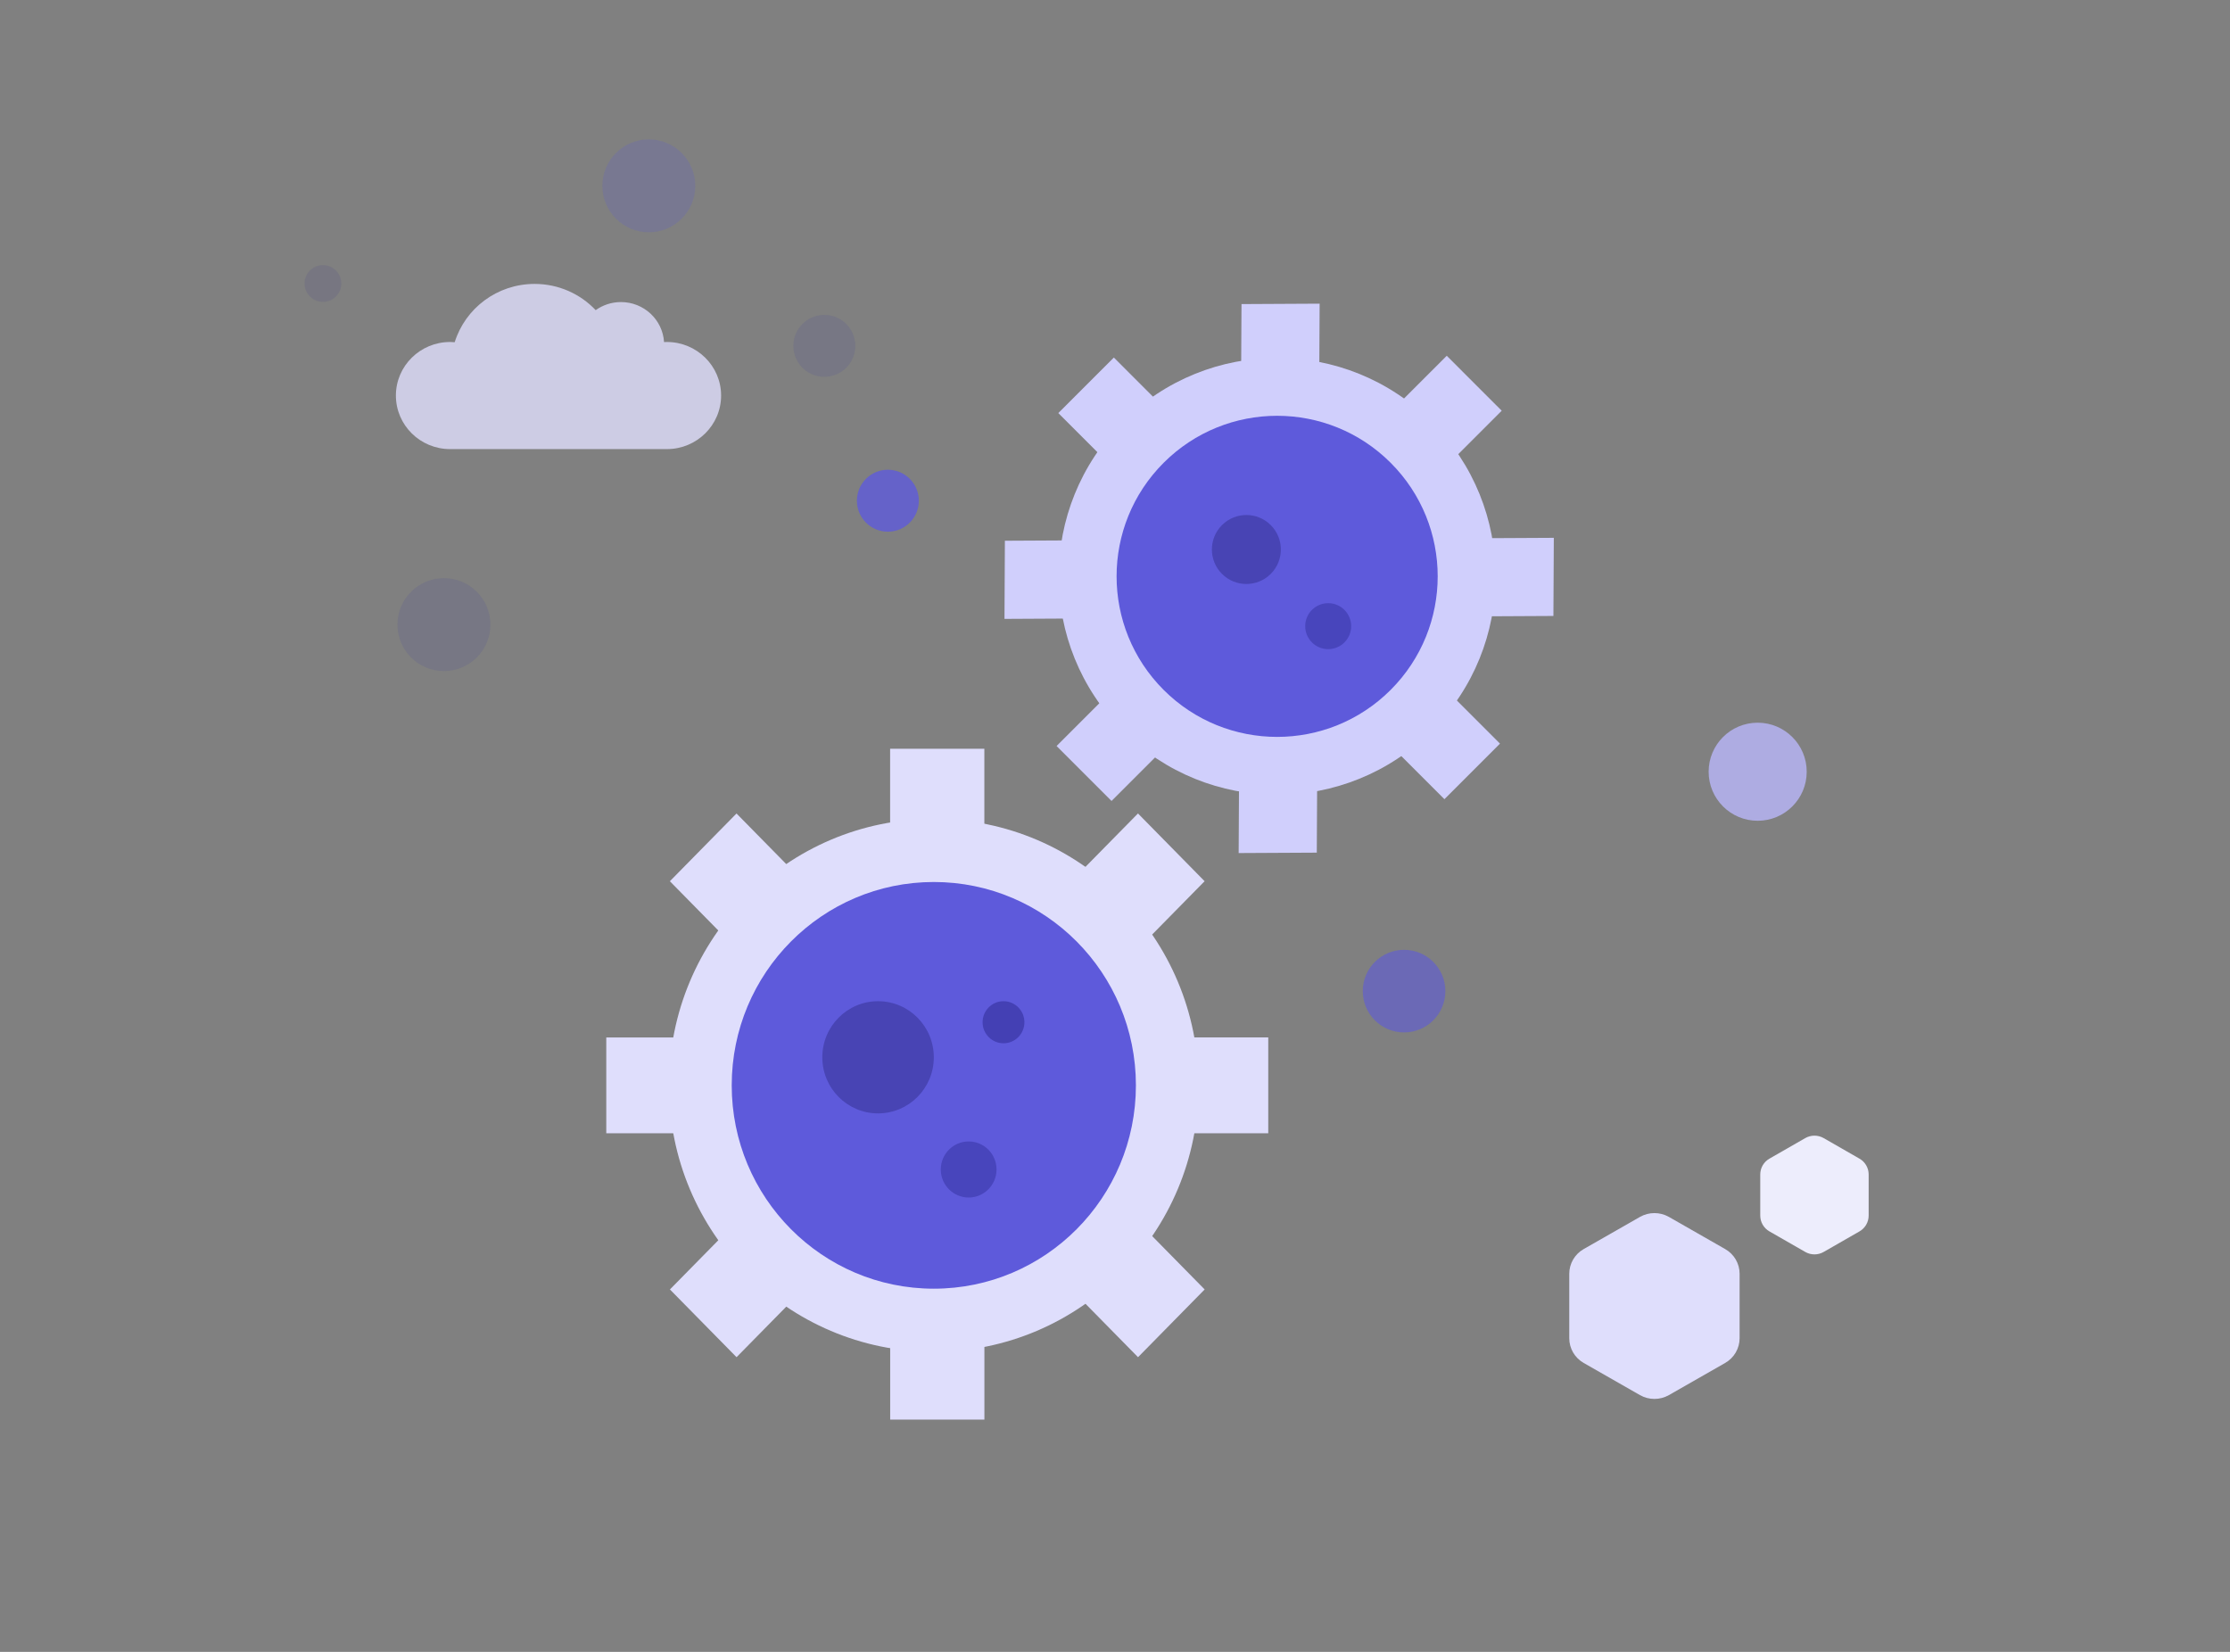 <svg xmlns="http://www.w3.org/2000/svg" width="432" height="320" viewBox="0 0 432 320" fill="none"><rect x="0" y="0" width="432" height="320" fill="#808080" stroke="none"/><g clip-path="url(#clip0_163_17767)"><path d="M245.689 219.528V200.968H229.745C228.474 194.102 225.819 187.737 222.083 182.173L233.359 170.708L220.452 157.584L209.176 169.049C203.709 165.251 197.444 162.556 190.691 161.26V145.053H172.437V161.265C165.685 162.556 159.424 165.257 153.952 169.054L142.677 157.59L129.769 170.713L141.045 182.178C137.31 187.737 134.659 194.107 133.384 200.973H117.449V219.533H133.394C134.664 226.398 137.32 232.764 141.055 238.328L129.779 249.792L142.687 262.916L153.962 251.451C159.429 255.249 165.695 257.944 172.447 259.241V275.453H190.701V259.241C197.454 257.949 203.714 255.249 209.186 251.451L220.462 262.916L233.369 249.792L222.094 238.328C225.829 232.769 228.479 226.398 229.755 219.533H245.699L245.689 219.528Z" fill="#DFDEFC"></path><path d="M180.9 261.869C209.232 261.869 232.2 238.76 232.2 210.253C232.2 181.746 209.232 158.636 180.9 158.636C152.567 158.636 129.6 181.746 129.6 210.253C129.6 238.76 152.567 261.869 180.9 261.869Z" fill="#DFDEFC"></path><path d="M180.9 249.645C202.522 249.645 220.05 232.008 220.05 210.253C220.05 188.497 202.522 170.861 180.9 170.861C159.278 170.861 141.75 188.497 141.75 210.253C141.75 232.008 159.278 249.645 180.9 249.645Z" fill="#5E5ADB"></path><path opacity="0.5" d="M194.4 202.103C196.636 202.103 198.45 200.278 198.45 198.028C198.45 195.777 196.636 193.953 194.4 193.953C192.163 193.953 190.35 195.777 190.35 198.028C190.35 200.278 192.163 202.103 194.4 202.103Z" fill="#2A278F"></path><path opacity="0.3" d="M170.1 215.686C176.064 215.686 180.9 210.821 180.9 204.82C180.9 198.818 176.064 193.953 170.1 193.953C164.135 193.953 159.3 198.818 159.3 204.82C159.3 210.821 164.135 215.686 170.1 215.686Z" fill="#151357"></path><path opacity="0.4" d="M187.65 231.986C190.632 231.986 193.05 229.554 193.05 226.553C193.05 223.552 190.632 221.12 187.65 221.12C184.668 221.12 182.25 223.552 182.25 226.553C182.25 229.554 184.668 231.986 187.65 231.986Z" fill="#2A278F"></path></g><path d="M279.821 154.816L290.581 144.057L281.281 134.757C284.52 130.036 286.661 124.797 287.707 119.393L300.93 119.324L301.009 104.188L287.787 104.257C286.799 98.867 284.707 93.65 281.52 88.96L290.915 79.565L280.268 68.918L270.87 78.316C266.183 75.126 260.966 73.04 255.573 72.049L255.642 58.826L240.506 58.906L240.437 72.129C235.036 73.172 229.797 75.319 225.073 78.555L215.779 69.261L205.02 80.02L214.32 89.32C211.081 94.041 208.94 99.28 207.893 104.684L194.67 104.753L194.591 119.89L207.814 119.82C208.801 125.211 210.893 130.428 214.08 135.118L204.682 144.516L215.329 155.163L224.727 145.765C229.414 148.955 234.631 151.041 240.024 152.031L239.955 165.254L255.091 165.175L255.161 151.952C260.562 150.908 265.801 148.761 270.524 145.525L279.824 154.825L279.821 154.816Z" fill="#D0CFFC"></path><path d="M217.488 141.571C234.014 158.097 260.807 158.097 277.332 141.571C293.857 125.046 293.857 98.253 277.332 81.727C260.807 65.202 234.014 65.202 217.488 81.727C200.963 98.253 200.963 125.046 217.488 141.571Z" fill="#D0CFFC"></path><path d="M225.417 133.643C237.563 145.789 257.257 145.789 269.403 133.643C281.55 121.496 281.55 101.803 269.403 89.656C257.257 77.51 237.563 77.51 225.417 89.656C213.271 101.803 213.271 121.496 225.417 133.643Z" fill="#5E5ADB"></path><path opacity="0.3" d="M236.725 111.174C239.334 113.783 243.564 113.783 246.174 111.174C248.783 108.564 248.783 104.334 246.174 101.725C243.564 99.115 239.334 99.115 236.725 101.725C234.115 104.334 234.115 108.564 236.725 111.174Z" fill="#151357"></path><path opacity="0.4" d="M254.15 124.449C255.89 126.189 258.71 126.189 260.449 124.449C262.189 122.71 262.189 119.889 260.449 118.15C258.71 116.41 255.89 116.41 254.15 118.15C252.411 119.889 252.411 122.71 254.15 124.449Z" fill="#2A278F"></path><path opacity="0.8" d="M129.195 87C134.991 87 139.693 82.353 139.693 76.625C139.693 70.897 134.991 66.25 129.195 66.25C129.007 66.25 128.827 66.25 128.64 66.264C128.374 61.938 124.737 58.515 120.294 58.515C118.465 58.515 116.773 59.099 115.398 60.081C112.445 56.957 108.24 55 103.567 55C96.28 55 90.123 59.753 88.085 66.293C87.79 66.272 87.495 66.25 87.192 66.25C81.395 66.25 76.693 70.897 76.693 76.625C76.693 82.353 81.395 87 87.192 87H108.19H129.187H129.195Z" fill="#DFDEFC"></path><path opacity="0.1" d="M62.56 58.48C64.526 58.48 66.12 56.886 66.12 54.92C66.12 52.954 64.526 51.36 62.56 51.36C60.594 51.36 59 52.954 59 54.92C59 56.886 60.594 58.48 62.56 58.48Z" fill="#2A278F"></path><path opacity="0.2" d="M125.693 45C130.664 45 134.693 40.971 134.693 36C134.693 31.029 130.664 27 125.693 27C120.723 27 116.693 31.029 116.693 36C116.693 40.971 120.723 45 125.693 45Z" fill="#5E5ADB"></path><path opacity="0.12" d="M159.693 73C163.007 73 165.693 70.314 165.693 67C165.693 63.686 163.007 61 159.693 61C156.38 61 153.693 63.686 153.693 67C153.693 70.314 156.38 73 159.693 73Z" fill="#3734A3"></path><path opacity="0.12" d="M86 130C90.971 130 95 125.971 95 121C95 116.029 90.971 112 86 112C81.029 112 77 116.029 77 121C77 125.971 81.029 130 86 130Z" fill="#3734A3"></path><path d="M337 259.239V246.761C337 244.781 335.937 242.953 334.203 241.969L323.297 235.737C321.563 234.754 319.437 234.754 317.703 235.737L306.797 241.969C305.063 242.953 304 244.795 304 246.761V259.239C304 261.219 305.063 263.047 306.797 264.031L317.703 270.263C319.437 271.246 321.563 271.246 323.297 270.263L334.203 264.031C335.937 263.047 337 261.205 337 259.239Z" fill="#DFDEFC"></path><path d="M362 235.486V227.514C362 226.249 361.324 225.081 360.22 224.453L353.28 220.471C352.176 219.843 350.824 219.843 349.72 220.471L342.78 224.453C341.676 225.081 341 226.258 341 227.514V235.486C341 236.751 341.676 237.919 342.78 238.547L349.72 242.529C350.824 243.157 352.176 243.157 353.28 242.529L360.22 238.547C361.324 237.919 362 236.742 362 235.486Z" fill="#EDEDFC"></path><path opacity="0.8" d="M172 103C175.314 103 178 100.314 178 97C178 93.686 175.314 91 172 91C168.686 91 166 93.686 166 97C166 100.314 168.686 103 172 103Z" fill="#5E5ADB"></path><path opacity="0.6" d="M272 200C276.418 200 280 196.418 280 192C280 187.582 276.418 184 272 184C267.582 184 264 187.582 264 192C264 196.418 267.582 200 272 200Z" fill="#5E5ADB"></path><path opacity="0.8" d="M340.5 159C345.747 159 350 154.747 350 149.5C350 144.253 345.747 140 340.5 140C335.253 140 331 144.253 331 149.5C331 154.747 335.253 159 340.5 159Z" fill="#B9B6FA"></path><defs><clipPath id="clip0_163_17767"><rect width="162" height="163" fill="white" transform="translate(117 112)"></rect></clipPath></defs></svg>